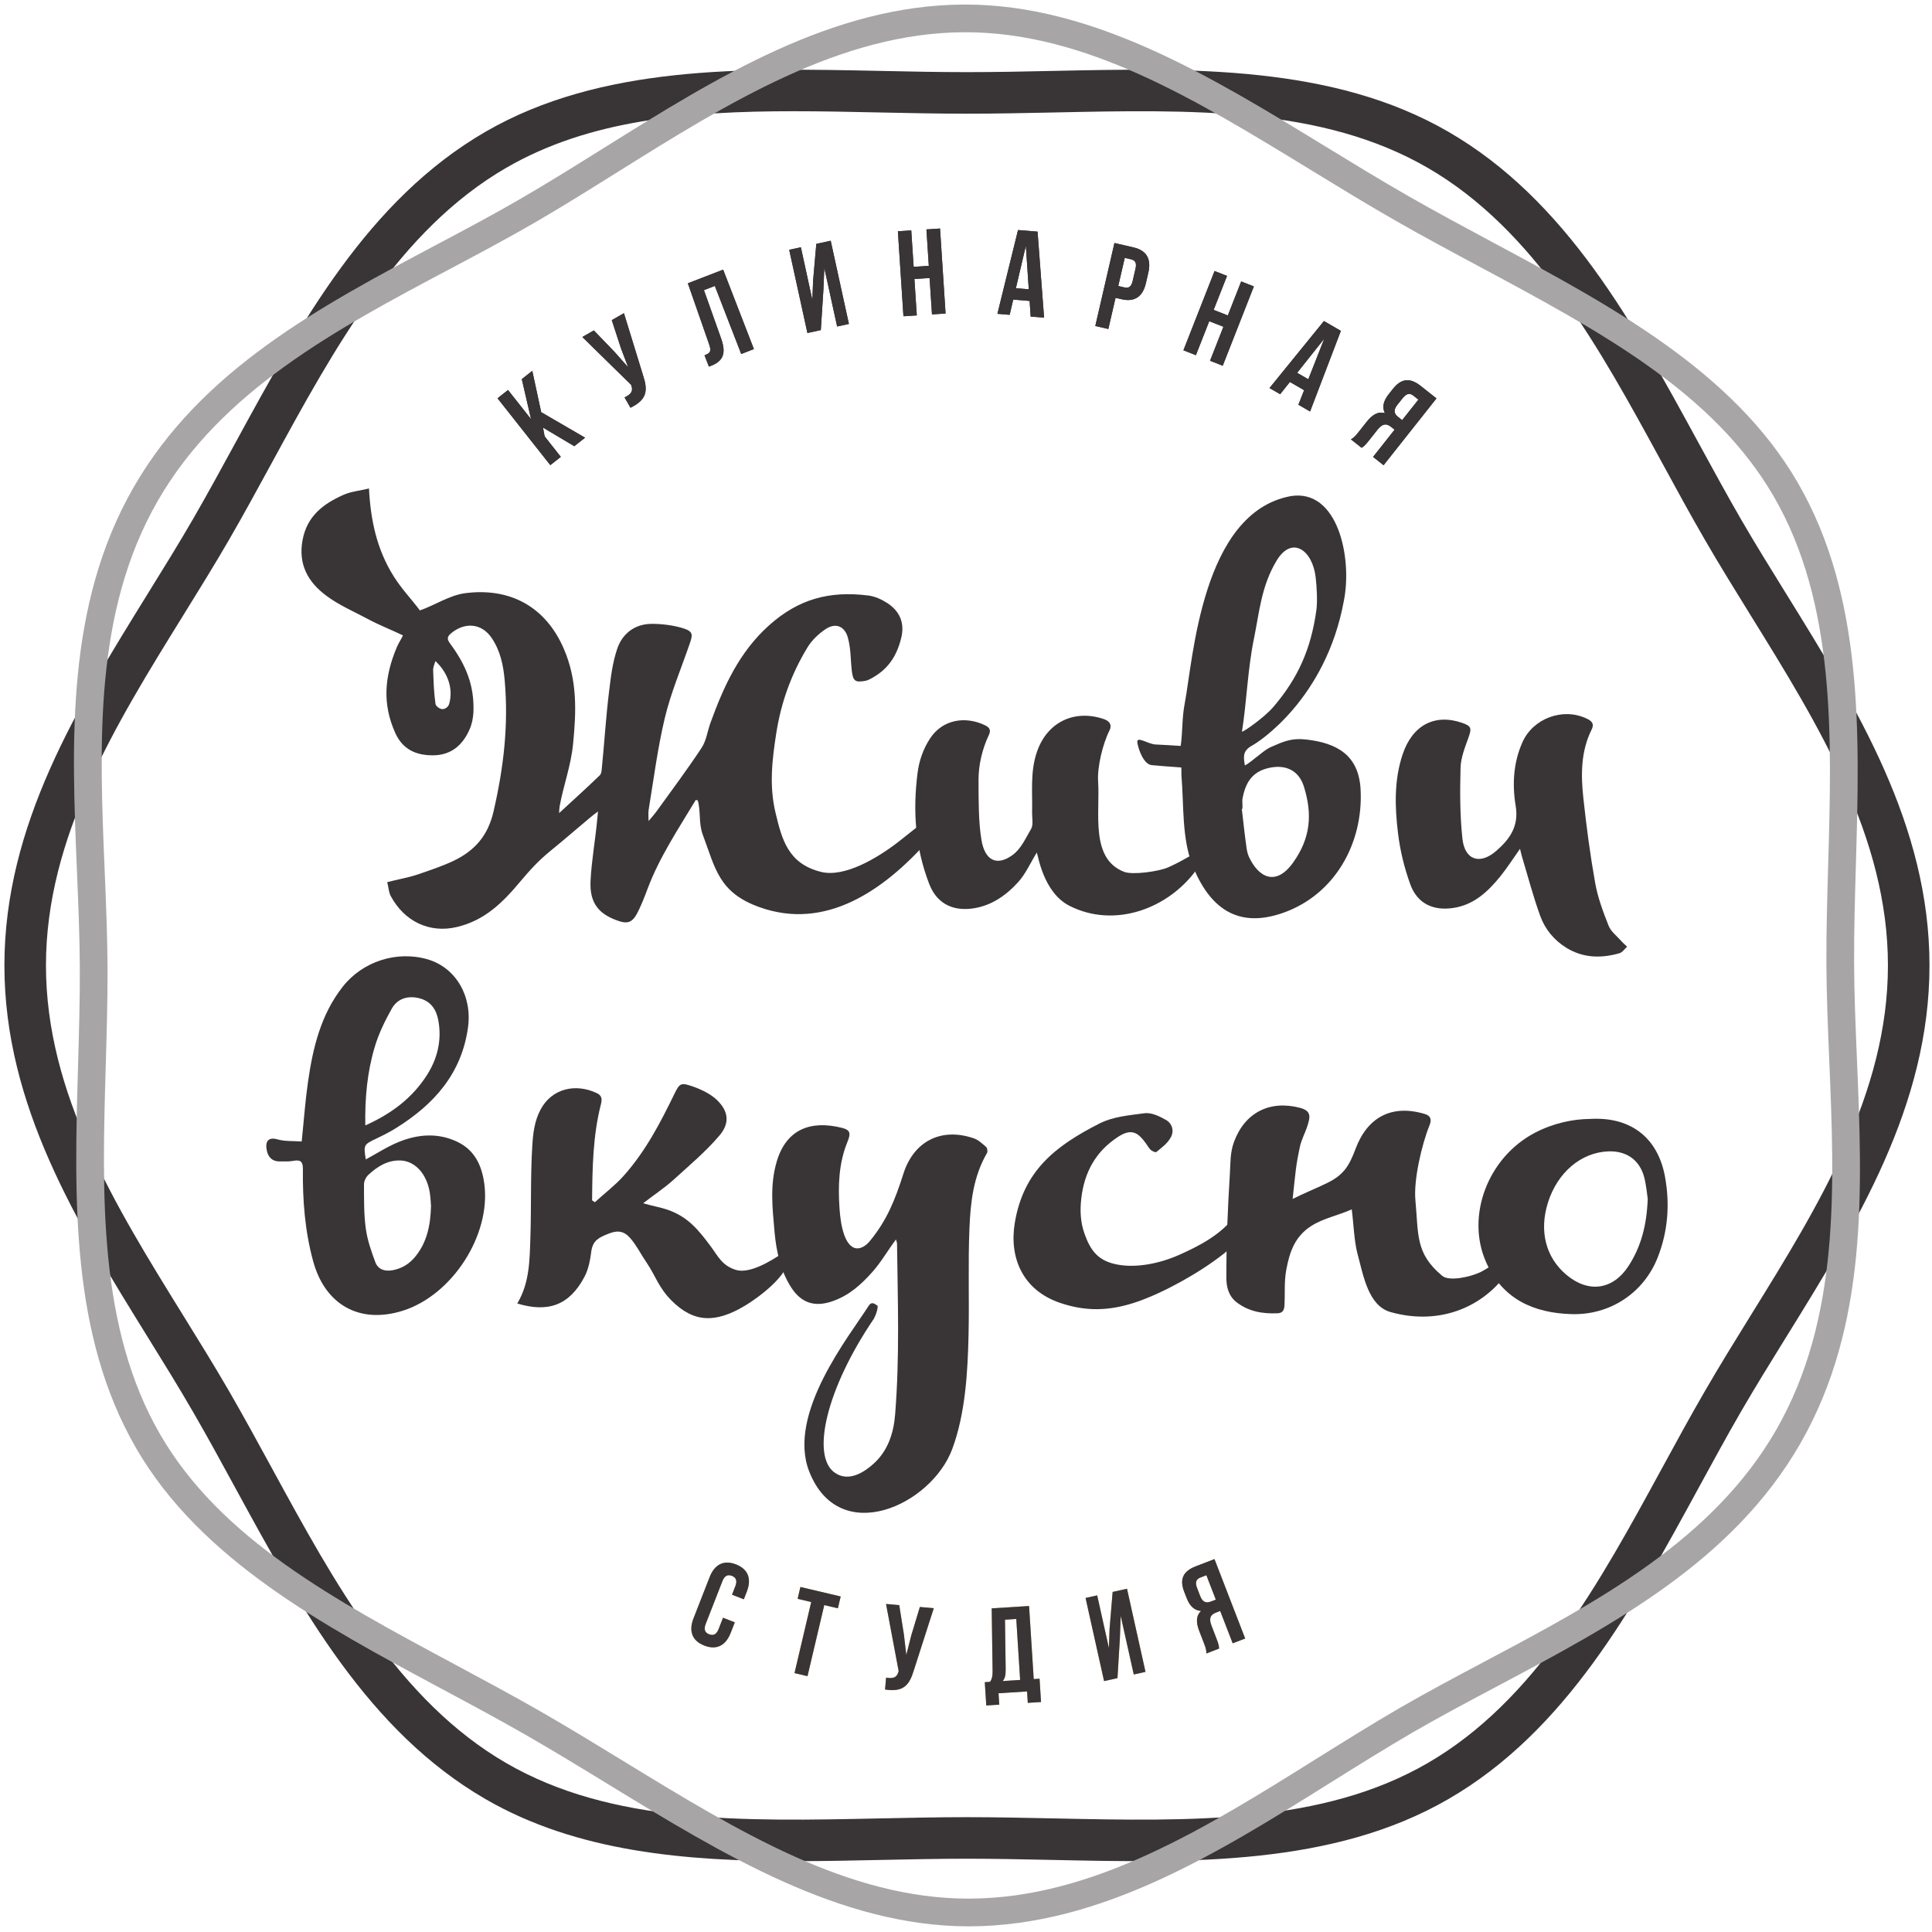 <?xml version="1.0" encoding="UTF-8"?> <svg xmlns="http://www.w3.org/2000/svg" width="110" height="110" viewBox="0 0 110 110" fill="none"> <path d="M45.184 6.333C39.168 6.333 33.556 6.815 28.832 9.549C22.701 13.095 19.034 19.824 15.487 26.331C14.696 27.783 13.878 29.287 13.048 30.72C12.216 32.157 11.304 33.628 10.423 35.051C6.585 41.248 2.617 47.657 2.617 54.968C2.617 62.279 6.585 68.687 10.423 74.884C11.304 76.307 12.216 77.778 13.048 79.217C13.876 80.65 14.696 82.152 15.487 83.604C19.034 90.113 22.701 96.841 28.832 100.388C34.828 103.857 42.256 103.7 50.123 103.532C51.739 103.498 53.414 103.462 55.054 103.462C56.696 103.462 58.368 103.498 59.987 103.532C67.851 103.7 75.28 103.857 81.277 100.388C87.408 96.841 91.075 90.113 94.622 83.604C95.412 82.152 96.231 80.65 97.062 79.217C97.893 77.778 98.804 76.307 99.684 74.884C103.524 68.687 107.491 62.279 107.491 54.968C107.491 47.657 103.524 41.248 99.684 35.051C98.804 33.628 97.893 32.157 97.062 30.72C96.231 29.287 95.412 27.783 94.622 26.331C91.075 19.824 87.408 13.095 81.277 9.549C75.28 6.079 67.852 6.237 59.987 6.404C58.368 6.438 56.696 6.473 55.054 6.473C53.414 6.473 51.739 6.438 50.123 6.404C48.453 6.368 46.804 6.333 45.184 6.333ZM45.308 105.967C39.052 105.967 32.864 105.454 27.646 102.435C20.942 98.556 17.114 91.531 13.41 84.738C12.626 83.298 11.814 81.808 10.999 80.401C10.186 78.993 9.324 77.602 8.412 76.13C4.4 69.651 0.251 62.952 0.251 54.968C0.251 46.984 4.4 40.284 8.412 33.805C9.324 32.333 10.186 30.942 10.999 29.536C11.814 28.127 12.626 26.639 13.41 25.199C17.114 18.404 20.942 11.38 27.646 7.5C34.216 3.699 42.328 3.873 50.172 4.038C51.778 4.074 53.438 4.107 55.054 4.107C56.669 4.107 58.331 4.074 59.936 4.038C67.78 3.872 75.893 3.699 82.461 7.5C89.167 11.38 92.996 18.404 96.698 25.199C97.484 26.639 98.294 28.127 99.108 29.536C99.923 30.942 100.784 32.333 101.696 33.805C105.709 40.284 109.857 46.984 109.857 54.968C109.857 62.952 105.709 69.651 101.696 76.13C100.784 77.602 99.923 78.993 99.108 80.401C98.294 81.808 97.484 83.298 96.698 84.738C92.996 91.531 89.167 98.556 82.461 102.435C75.893 106.236 67.781 106.064 59.936 105.897C58.331 105.863 56.669 105.828 55.054 105.828C53.438 105.828 51.778 105.863 50.172 105.897C48.558 105.931 46.93 105.967 45.308 105.967Z" fill="#393536"></path> <path d="M54.965 1.836H54.891C47.849 1.864 41.423 5.882 35.208 9.767C33.65 10.742 32.039 11.749 30.454 12.669C28.885 13.579 27.206 14.471 25.583 15.332C19.194 18.723 12.587 22.231 8.965 28.547C5.344 34.865 5.657 42.339 5.959 49.565C6.036 51.401 6.114 53.3 6.122 55.115C6.13 56.947 6.074 58.847 6.02 60.686C5.808 68.011 5.589 75.587 9.122 81.676C12.573 87.622 19.028 91.083 25.861 94.747C27.466 95.608 29.126 96.498 30.724 97.413C32.321 98.329 33.928 99.312 35.482 100.262C42.072 104.292 48.299 108.1 55.143 108.1H55.219C62.26 108.072 68.687 104.054 74.901 100.168C76.46 99.195 78.071 98.187 79.654 97.268C81.225 96.356 82.902 95.466 84.525 94.604C90.915 91.213 97.521 87.706 101.143 81.388C104.764 75.07 104.453 67.598 104.151 60.372C104.074 58.535 103.994 56.635 103.987 54.821C103.98 52.989 104.035 51.088 104.088 49.251C104.3 41.925 104.521 34.35 100.986 28.259C97.538 22.314 91.083 18.854 84.25 15.19C82.643 14.329 80.983 13.439 79.386 12.523C77.787 11.608 76.181 10.624 74.626 9.673C68.036 5.643 61.809 1.836 54.965 1.836ZM55.146 109.677C47.854 109.677 41.147 105.575 34.66 101.608C33.115 100.662 31.517 99.686 29.94 98.782C28.361 97.876 26.712 96.992 25.116 96.138C18.389 92.531 11.432 88.8 7.759 82.468C4 75.99 4.226 68.186 4.445 60.64C4.497 58.815 4.553 56.927 4.545 55.122C4.537 53.337 4.462 51.536 4.383 49.631C4.072 42.18 3.75 34.477 7.597 27.763C11.446 21.052 18.256 17.436 24.843 13.939C26.528 13.045 28.119 12.201 29.662 11.304C31.224 10.399 32.824 9.398 34.372 8.43C40.773 4.428 47.393 0.288 54.883 0.259H54.963C62.254 0.259 68.961 4.36 75.448 8.329C76.993 9.273 78.591 10.251 80.17 11.155C81.749 12.06 83.398 12.944 84.995 13.801C91.721 17.406 98.676 21.135 102.35 27.469C106.11 33.945 105.883 41.749 105.665 49.295C105.611 51.122 105.557 53.009 105.565 54.813C105.571 56.599 105.646 58.401 105.726 60.306C106.037 67.755 106.359 75.46 102.512 82.172L102.511 82.174C98.663 88.884 91.852 92.5 85.266 95.997C83.581 96.892 81.99 97.736 80.445 98.631C78.884 99.538 77.284 100.538 75.738 101.506C69.335 105.507 62.716 109.647 55.225 109.677H55.146Z" fill="#A7A5A6"></path> <path d="M41.837 92.369L41.603 92.969C41.321 93.692 40.797 93.965 40.101 93.692C39.403 93.421 39.203 92.866 39.485 92.143L40.403 89.794C40.685 89.07 41.209 88.799 41.904 89.07C42.602 89.343 42.802 89.897 42.521 90.619L42.35 91.058L41.678 90.796L41.866 90.313C41.992 89.99 41.898 89.812 41.672 89.723C41.447 89.635 41.256 89.703 41.131 90.025L40.178 92.466C40.052 92.788 40.149 92.96 40.373 93.048C40.6 93.136 40.788 93.076 40.914 92.752L41.165 92.107L41.837 92.369Z" fill="#E39B5A"></path> <path d="M45.572 90.356L47.865 90.897L47.706 91.57L46.93 91.388L45.976 95.434L45.236 95.26L46.187 91.213L45.413 91.031L45.572 90.356Z" fill="#E39B5A"></path> <path d="M52.032 95.095C51.775 95.948 51.439 96.356 50.391 96.194L50.451 95.517C50.834 95.58 51.06 95.531 51.154 95.184L51.165 95.142L50.447 91.323L51.2 91.391L51.467 93.076L51.601 94.229L51.881 93.121L52.373 91.494L53.166 91.565L52.032 95.095Z" fill="#E39B5A"></path> <path d="M57.259 95.055C57.262 95.423 57.202 95.586 57.087 95.713L58.082 95.648L57.862 92.178L57.219 92.219L57.259 95.055ZM58.518 96.954L58.477 96.304L56.853 96.407L56.894 97.057L56.154 97.103L56.07 95.776L56.368 95.757C56.488 95.583 56.519 95.401 56.514 95.117L56.463 91.573L58.591 91.439L58.856 95.6L59.188 95.579L59.272 96.906L58.518 96.954Z" fill="#E39B5A"></path> <path d="M63.625 95.545L62.861 95.714L61.807 90.981L62.469 90.834L63.136 93.829L63.175 92.728L63.349 90.638L64.167 90.456L65.22 95.189L64.552 95.338L63.809 92.005L63.764 93.236L63.625 95.545Z" fill="#E39B5A"></path> <path d="M68.344 89.82C68.091 89.917 68.037 90.102 68.162 90.425L68.334 90.87C68.473 91.232 68.681 91.286 68.944 91.184L69.223 91.077L68.685 89.687L68.344 89.82ZM68.685 94.143C68.692 93.949 68.635 93.784 68.55 93.564L68.28 92.866C68.099 92.395 68.082 92.008 68.381 91.722C68.006 91.696 67.74 91.449 67.561 90.985L67.422 90.629C67.153 89.931 67.338 89.466 68.074 89.181L69.147 88.767L70.896 93.29L70.184 93.564L69.472 91.724L69.226 91.818C68.904 91.942 68.821 92.153 68.984 92.572L69.258 93.284C69.401 93.652 69.403 93.733 69.408 93.864L68.685 94.143Z" fill="#E39B5A"></path> <path d="M41.837 92.369L41.603 92.969C41.321 93.692 40.797 93.965 40.101 93.692C39.403 93.421 39.203 92.866 39.485 92.143L40.403 89.794C40.685 89.07 41.209 88.799 41.904 89.07C42.602 89.343 42.802 89.897 42.521 90.619L42.35 91.058L41.678 90.796L41.866 90.313C41.992 89.99 41.898 89.812 41.672 89.723C41.447 89.635 41.256 89.703 41.131 90.025L40.178 92.466C40.052 92.788 40.149 92.96 40.373 93.048C40.6 93.136 40.788 93.076 40.914 92.752L41.165 92.107L41.837 92.369Z" fill="#393536"></path> <path d="M45.572 90.356L47.865 90.897L47.706 91.57L46.93 91.388L45.976 95.434L45.236 95.26L46.187 91.213L45.413 91.031L45.572 90.356Z" fill="#393536"></path> <path d="M52.032 95.095C51.775 95.948 51.439 96.356 50.391 96.194L50.451 95.517C50.834 95.58 51.06 95.531 51.154 95.184L51.165 95.142L50.447 91.323L51.2 91.391L51.467 93.076L51.601 94.229L51.881 93.121L52.373 91.494L53.166 91.565L52.032 95.095Z" fill="#393536"></path> <path d="M57.259 95.055C57.262 95.423 57.202 95.586 57.087 95.713L58.082 95.648L57.862 92.178L57.219 92.219L57.259 95.055ZM58.518 96.954L58.477 96.304L56.853 96.407L56.894 97.057L56.154 97.103L56.07 95.776L56.368 95.757C56.488 95.583 56.519 95.401 56.514 95.117L56.463 91.573L58.591 91.439L58.856 95.6L59.188 95.579L59.272 96.906L58.518 96.954Z" fill="#393536"></path> <path d="M63.625 95.545L62.861 95.714L61.807 90.981L62.469 90.834L63.136 93.829L63.175 92.728L63.349 90.638L64.167 90.456L65.22 95.189L64.552 95.338L63.809 92.005L63.764 93.236L63.625 95.545Z" fill="#393536"></path> <path d="M68.344 89.82C68.091 89.917 68.037 90.102 68.162 90.425L68.334 90.87C68.473 91.232 68.681 91.286 68.944 91.184L69.223 91.077L68.685 89.687L68.344 89.82ZM68.685 94.143C68.692 93.949 68.635 93.784 68.55 93.564L68.28 92.866C68.099 92.395 68.082 92.008 68.381 91.722C68.006 91.696 67.74 91.449 67.561 90.985L67.422 90.629C67.153 89.931 67.338 89.466 68.074 89.181L69.147 88.767L70.896 93.29L70.184 93.564L69.472 91.724L69.226 91.818C68.904 91.942 68.821 92.153 68.984 92.572L69.258 93.284C69.401 93.652 69.403 93.733 69.408 93.864L68.685 94.143Z" fill="#393536"></path> <path d="M30.918 24.347L31.008 24.842L31.931 26.012L31.333 26.483L28.327 22.676L28.925 22.205L30.235 23.864L29.709 21.586L30.306 21.113L30.814 23.468L33.312 24.92L32.698 25.405L30.918 24.347Z" fill="#393536"></path> <path d="M36.614 21.375C36.892 22.221 36.852 22.749 35.897 23.215L35.559 22.627C35.909 22.458 36.068 22.287 35.946 21.95L35.931 21.909L33.155 19.188L33.811 18.812L34.996 20.043L35.766 20.912L35.359 19.841L34.832 18.227L35.524 17.831L36.614 21.375Z" fill="#393536"></path> <path d="M40.112 20.229C40.435 20.103 40.521 20.018 40.371 19.593L39.163 16.13L41.173 15.352L42.924 19.875L42.202 20.155L40.7 16.279L40.079 16.519L41.061 19.282C41.355 20.118 41.182 20.557 40.472 20.833L40.363 20.875L40.112 20.229Z" fill="#393536"></path> <path d="M46.734 18.794L45.971 18.96L44.934 14.223L45.598 14.078L46.252 17.077L46.295 15.975L46.477 13.886L47.297 13.707L48.333 18.444L47.663 18.59L46.933 15.255L46.882 16.485L46.734 18.794Z" fill="#393536"></path> <path d="M52.199 17.958L51.438 18.007L51.122 13.168L51.883 13.118L52.019 15.191L52.882 15.136L52.747 13.062L53.522 13.011L53.837 17.85L53.063 17.901L52.927 15.828L52.063 15.883L52.199 17.958Z" fill="#393536"></path> <path d="M57.84 16.41L58.573 16.471L58.408 13.995L57.84 16.41ZM59.446 18.087L58.681 18.024L58.623 17.135L57.689 17.058L57.486 17.925L56.788 17.867L57.962 13.097L59.074 13.188L59.446 18.087Z" fill="#393536"></path> <path d="M64.039 14.683L63.669 16.284L64.02 16.364C64.257 16.419 64.41 16.34 64.488 16.003L64.652 15.293C64.729 14.956 64.626 14.819 64.39 14.763L64.039 14.683ZM65.383 15.512L65.242 16.126C65.066 16.883 64.607 17.211 63.865 17.038L63.514 16.958L63.104 18.732L62.362 18.561L63.452 13.836L64.546 14.089C65.288 14.26 65.557 14.756 65.383 15.512Z" fill="#393536"></path> <path d="M68.089 20.223L67.379 19.944L69.152 15.43L69.862 15.709L69.101 17.643L69.908 17.961L70.667 16.025L71.39 16.308L69.617 20.824L68.895 20.54L69.656 18.604L68.849 18.289L68.089 20.223Z" fill="#393536"></path> <path d="M73.854 21.226L74.49 21.594L75.398 19.284L73.854 21.226ZM74.591 23.428L73.925 23.044L74.251 22.216L73.441 21.748L72.887 22.445L72.28 22.094L75.379 18.279L76.344 18.838L74.591 23.428Z" fill="#393536"></path> <path d="M80.47 22.526C80.258 22.358 80.071 22.404 79.856 22.677L79.558 23.051C79.318 23.356 79.377 23.561 79.599 23.736L79.832 23.921L80.758 22.753L80.47 22.526ZM76.916 25.016C77.088 24.922 77.201 24.79 77.347 24.605L77.812 24.018C78.126 23.622 78.451 23.411 78.85 23.524C78.682 23.188 78.759 22.834 79.069 22.442L79.306 22.144C79.771 21.557 80.264 21.48 80.884 21.97L81.786 22.684L78.775 26.487L78.177 26.014L79.403 24.465L79.197 24.301C78.924 24.086 78.702 24.123 78.422 24.475L77.949 25.073C77.704 25.382 77.635 25.426 77.524 25.496L76.916 25.016Z" fill="#393536"></path> <path d="M30.918 24.347L31.008 24.842L31.931 26.012L31.333 26.483L28.327 22.676L28.925 22.205L30.235 23.864L29.709 21.586L30.306 21.113L30.814 23.468L33.312 24.92L32.698 25.405L30.918 24.347Z" fill="#393536"></path> <path d="M36.614 21.375C36.892 22.221 36.852 22.749 35.897 23.215L35.559 22.627C35.909 22.458 36.068 22.287 35.946 21.95L35.931 21.909L33.155 19.188L33.811 18.812L34.996 20.043L35.766 20.912L35.359 19.841L34.832 18.227L35.524 17.831L36.614 21.375Z" fill="#393536"></path> <path d="M40.112 20.229C40.435 20.103 40.521 20.018 40.371 19.593L39.163 16.13L41.173 15.352L42.924 19.875L42.202 20.155L40.7 16.279L40.079 16.519L41.061 19.282C41.355 20.118 41.182 20.557 40.472 20.833L40.363 20.875L40.112 20.229Z" fill="#393536"></path> <path d="M46.734 18.794L45.971 18.96L44.934 14.223L45.598 14.078L46.252 17.077L46.295 15.975L46.477 13.886L47.297 13.707L48.333 18.444L47.663 18.59L46.933 15.255L46.882 16.485L46.734 18.794Z" fill="#393536"></path> <path d="M52.199 17.958L51.438 18.007L51.122 13.168L51.883 13.118L52.019 15.191L52.882 15.136L52.747 13.062L53.522 13.011L53.837 17.85L53.063 17.901L52.927 15.828L52.063 15.883L52.199 17.958Z" fill="#393536"></path> <path d="M57.84 16.41L58.573 16.471L58.408 13.995L57.84 16.41ZM59.446 18.087L58.681 18.024L58.623 17.135L57.689 17.058L57.486 17.925L56.788 17.867L57.962 13.097L59.074 13.188L59.446 18.087Z" fill="#393536"></path> <path d="M64.039 14.683L63.669 16.284L64.02 16.364C64.257 16.419 64.41 16.34 64.488 16.003L64.652 15.293C64.729 14.956 64.626 14.819 64.39 14.763L64.039 14.683ZM65.383 15.512L65.242 16.126C65.066 16.883 64.607 17.211 63.865 17.038L63.514 16.958L63.104 18.732L62.362 18.561L63.452 13.836L64.546 14.089C65.288 14.26 65.557 14.756 65.383 15.512Z" fill="#393536"></path> <path d="M68.089 20.223L67.379 19.944L69.152 15.43L69.862 15.709L69.101 17.643L69.908 17.961L70.667 16.025L71.39 16.308L69.617 20.824L68.895 20.54L69.656 18.604L68.849 18.289L68.089 20.223Z" fill="#393536"></path> <path d="M73.854 21.226L74.49 21.594L75.398 19.284L73.854 21.226ZM74.591 23.428L73.925 23.044L74.251 22.216L73.441 21.748L72.887 22.445L72.28 22.094L75.379 18.279L76.344 18.838L74.591 23.428Z" fill="#393536"></path> <path d="M80.47 22.526C80.258 22.358 80.071 22.404 79.856 22.677L79.558 23.051C79.318 23.356 79.377 23.561 79.599 23.736L79.832 23.921L80.758 22.753L80.47 22.526ZM76.916 25.016C77.088 24.922 77.201 24.79 77.347 24.605L77.812 24.018C78.126 23.622 78.451 23.411 78.85 23.524C78.682 23.188 78.759 22.834 79.069 22.442L79.306 22.144C79.771 21.557 80.264 21.48 80.884 21.97L81.786 22.684L78.775 26.487L78.177 26.014L79.403 24.465L79.197 24.301C78.924 24.086 78.702 24.123 78.422 24.475L77.949 25.073C77.704 25.382 77.635 25.426 77.524 25.496L76.916 25.016Z" fill="#393536"></path> <path d="M24.789 37.638C24.749 37.794 24.655 37.985 24.662 38.144C24.686 38.804 24.7 39.42 24.796 40.079C24.814 40.21 25.059 40.389 25.211 40.375C25.364 40.36 25.529 40.247 25.578 40.064C25.824 39.172 25.467 38.261 24.789 37.638ZM39.614 45.545C38.624 47.195 37.552 48.792 36.874 50.594C36.687 51.093 36.476 51.642 36.24 52.066C36.006 52.488 35.739 52.599 35.302 52.462C34.11 52.086 33.56 51.441 33.623 50.155C33.679 49.014 33.888 47.868 33.998 46.716C34.011 46.573 34.036 46.352 34.045 46.202C33.91 46.303 33.728 46.443 33.605 46.545C32.833 47.188 32.108 47.823 31.333 48.453C30.686 48.977 30.164 49.545 29.621 50.194C28.624 51.384 27.615 52.393 26.031 52.776C24.446 53.16 23.015 52.45 22.247 51.016C22.119 50.775 22.123 50.477 22.042 50.229C22.667 50.059 23.228 49.981 23.856 49.764C24.486 49.547 25.193 49.312 25.82 49.014C27.049 48.428 27.785 47.558 28.096 46.217C28.672 43.726 28.963 41.293 28.735 38.738C28.658 37.879 28.489 37.052 27.99 36.317C27.397 35.447 26.413 35.422 25.649 36.086C25.387 36.312 25.512 36.485 25.673 36.705C26.54 37.891 27.01 39.046 26.956 40.526C26.942 40.871 26.87 41.224 26.736 41.529C26.342 42.431 25.684 42.987 24.689 43.004C23.694 43.019 22.923 42.669 22.502 41.726C21.758 40.061 21.891 38.524 22.592 36.85C22.681 36.637 22.843 36.389 22.943 36.177C22.288 35.861 21.591 35.592 20.951 35.248C20.16 34.823 19.313 34.463 18.592 33.928C17.508 33.126 16.976 32.108 17.226 30.753C17.477 29.399 18.375 28.695 19.584 28.162C20.017 27.973 20.554 27.934 21.008 27.808C21.102 29.63 21.455 31.289 22.422 32.824C22.889 33.562 23.403 34.082 23.907 34.754C24.754 34.463 25.593 33.888 26.49 33.773C29.058 33.44 31.071 34.563 32.094 36.921C32.881 38.729 32.815 40.506 32.624 42.4C32.505 43.588 32.091 44.695 31.869 45.873C31.851 45.967 31.835 46.18 31.834 46.294C32.608 45.578 33.386 44.882 34.15 44.141C34.244 44.05 34.253 43.874 34.267 43.731C34.412 42.27 34.498 40.827 34.68 39.354C34.782 38.532 34.863 37.768 35.145 36.93C35.428 36.094 36.121 35.541 37.048 35.521C37.675 35.508 38.411 35.61 38.955 35.79C39.5 35.972 39.426 36.189 39.262 36.67C38.79 38.047 38.19 39.453 37.846 40.902C37.44 42.614 37.219 44.358 36.931 46.109C36.904 46.278 36.925 46.563 36.927 46.746C37.069 46.579 37.266 46.354 37.387 46.186C38.261 44.975 39.12 43.828 39.942 42.585C40.217 42.169 40.277 41.638 40.449 41.16C41.21 39.066 42.093 37.129 43.774 35.616C45.456 34.104 47.219 33.63 49.433 33.905C49.816 33.953 50.195 34.126 50.523 34.338C51.23 34.8 51.518 35.471 51.313 36.314C51.05 37.4 50.521 38.164 49.516 38.675C49.445 38.71 49.358 38.747 49.288 38.761C48.692 38.869 48.567 38.79 48.496 38.173C48.425 37.555 48.45 36.956 48.277 36.314C48.105 35.673 47.595 35.418 46.99 35.83C46.6 36.095 46.22 36.454 45.97 36.867C45.051 38.385 44.474 39.984 44.199 41.736C43.961 43.26 43.788 44.731 44.153 46.265C44.52 47.8 44.868 49.174 46.745 49.642C48.085 49.975 49.958 48.855 51.154 47.929C51.632 47.56 52.346 46.975 52.85 46.586C52.989 46.48 53.115 46.476 53.267 46.425C53.306 46.574 53.45 46.67 53.413 46.842C53.328 47.222 53.169 47.495 52.874 47.828C50.286 50.748 46.984 52.983 43.255 51.655C40.914 50.823 40.732 49.437 40.016 47.533C39.768 46.876 39.91 46.232 39.73 45.576C39.705 45.567 39.651 45.555 39.614 45.545Z" fill="#393536"></path> <path d="M70.735 46.053C70.734 46.066 70.703 46.049 70.704 46.061C70.789 46.791 70.868 47.535 70.971 48.26C70.994 48.436 71.039 48.63 71.105 48.775C71.62 49.901 72.607 50.524 73.617 49.121C74.626 47.718 74.727 46.357 74.242 44.794C73.954 43.871 73.233 43.543 72.357 43.7C71.345 43.884 70.925 44.499 70.746 45.455C70.709 45.653 70.763 45.856 70.735 46.053ZM70.712 41.657C70.799 41.681 71.986 40.846 72.482 40.27C73.899 38.623 74.641 36.961 74.949 34.737C75.018 34.222 74.971 33.423 74.909 32.872C74.732 31.326 73.561 30.469 72.685 31.92C71.809 33.371 71.7 34.874 71.397 36.349C71.032 38.127 70.988 39.921 70.712 41.657ZM67.225 42.47C67.343 41.623 67.287 40.914 67.456 40.033C67.931 37.563 68.41 29.188 73.486 28.247C76.178 27.809 77 31.766 76.516 34.196C75.488 39.833 71.593 42.282 71.353 42.411C70.782 42.716 70.771 42.997 70.879 43.583C71.251 43.392 71.955 42.71 72.334 42.544C73.075 42.217 73.526 42.011 74.355 42.103C76.107 42.3 77.365 42.981 77.467 44.954C77.626 48.019 75.996 50.954 73.024 51.984C70.427 52.886 68.847 51.658 67.898 49.278C67.284 47.74 67.407 45.846 67.27 44.204C67.255 44.011 67.273 43.899 67.258 43.696C67.098 43.688 65.779 43.588 65.565 43.563C65.134 43.514 64.832 42.734 64.758 42.296C64.686 41.857 65.345 42.367 65.796 42.388C66.246 42.408 66.768 42.439 67.225 42.47Z" fill="#393536"></path> <path d="M86.543 48.327C86.132 48.907 85.802 49.429 85.416 49.904C84.712 50.77 83.914 51.521 82.742 51.696C81.592 51.868 80.692 51.443 80.295 50.347C79.956 49.416 79.717 48.427 79.597 47.443C79.415 45.943 79.368 44.419 79.86 42.95C80.419 41.285 81.687 40.621 83.238 41.153C83.779 41.338 83.8 41.462 83.604 42.008C83.406 42.56 83.173 43.138 83.158 43.711C83.121 45.054 83.121 46.408 83.263 47.74C83.393 48.977 84.262 49.259 85.201 48.438C85.961 47.772 86.489 47.045 86.296 45.881C86.095 44.671 86.162 43.415 86.685 42.251C87.29 40.902 88.97 40.28 90.308 40.899C90.58 41.022 90.803 41.173 90.621 41.538C90.001 42.782 90.006 44.117 90.15 45.445C90.324 47.061 90.538 48.675 90.823 50.275C90.972 51.105 91.274 51.917 91.587 52.707C91.716 53.035 92.047 53.284 92.294 53.563C92.4 53.683 92.525 53.788 92.64 53.9C92.499 54.027 92.377 54.222 92.212 54.27C91.163 54.573 90.135 54.553 89.172 53.957C88.476 53.525 87.969 52.903 87.696 52.155C87.295 51.051 86.997 49.907 86.657 48.78C86.621 48.663 86.597 48.541 86.543 48.327Z" fill="#393536"></path> <path d="M59.03 48.541C58.693 49.081 58.399 49.754 57.969 50.226C57.227 51.042 56.34 51.63 55.242 51.74C54.144 51.849 53.31 51.376 52.907 50.332C52.112 48.274 51.96 46.175 52.246 43.981C52.334 43.309 52.562 42.639 52.958 42.038C53.663 40.967 54.961 40.745 56.1 41.302C56.352 41.427 56.429 41.581 56.298 41.855C55.925 42.644 55.711 43.548 55.714 44.421C55.716 45.53 55.709 46.819 55.881 47.831C56.076 48.974 56.732 49.336 57.633 48.695C58.137 48.336 58.38 47.743 58.707 47.196C58.848 46.958 58.755 46.559 58.763 46.254C58.793 45.094 58.642 43.947 59.046 42.788C59.625 41.124 61.16 40.364 62.856 40.944C63.159 41.047 63.327 41.267 63.176 41.572C62.767 42.396 62.469 43.69 62.522 44.496C62.639 46.295 62.063 48.887 64.002 49.639C64.488 49.828 65.982 49.619 66.512 49.383C67.042 49.148 67.462 48.903 67.777 48.727C67.918 48.647 68.052 48.484 68.212 48.518C68.373 48.552 68.431 48.675 68.402 48.869C68.374 49.063 68.268 49.317 68.137 49.5C66.517 51.747 63.46 52.87 60.9 51.578C59.395 50.819 59.108 48.695 59.03 48.541Z" fill="#393536"></path> <path d="M51.014 70.57C50.563 71.163 50.169 71.86 49.676 72.412C49.015 73.155 48.334 73.766 47.378 74.093C46.423 74.419 45.647 74.222 45.056 73.315C44.462 72.406 44.199 71.271 44.101 70.153C43.982 68.799 43.822 67.482 44.227 66.123C44.766 64.311 46.135 63.762 47.941 64.216C48.424 64.338 48.445 64.538 48.249 65.017C47.755 66.223 47.707 67.518 47.801 68.829C47.837 69.321 47.898 69.817 48.055 70.276C48.162 70.586 48.353 70.963 48.67 71.057C48.986 71.15 49.312 70.917 49.511 70.677C50.494 69.491 50.96 68.322 51.436 66.828C52.021 64.986 53.577 64.171 55.446 64.812C55.721 64.906 55.91 65.109 56.13 65.286C56.214 65.353 56.246 65.56 56.197 65.645C55.417 66.993 55.26 68.424 55.197 69.922C55.111 71.95 55.191 73.963 55.146 75.962C55.099 78.126 54.965 80.49 54.216 82.503C53.032 85.695 47.791 88.13 46.078 83.794C44.775 80.493 48.39 76.035 49.46 74.344C49.627 74.083 49.796 74.227 49.972 74.351C49.97 74.595 49.873 74.856 49.751 75.089C47.051 79.062 46.184 82.85 47.499 83.828C48.319 84.437 49.251 83.786 49.76 83.318C50.595 82.552 50.886 81.523 50.966 80.521C51.228 77.213 51.114 74.091 51.073 70.809C51.073 70.749 51.028 70.633 51.014 70.57Z" fill="#393536"></path> <path d="M24.54 68.659C24.526 68.5 24.517 68.186 24.466 67.88C24.292 66.835 23.636 66.104 22.804 66.073C22.07 66.044 21.481 66.42 20.968 66.897C20.834 67.023 20.724 67.251 20.724 67.433C20.728 68.269 20.714 69.114 20.825 69.939C20.915 70.594 21.135 71.239 21.369 71.862C21.523 72.275 21.905 72.403 22.348 72.323C22.893 72.224 23.323 71.949 23.664 71.524C24.297 70.732 24.511 69.802 24.54 68.659ZM20.799 64.076C22.287 63.412 23.468 62.519 24.298 61.227C24.899 60.29 25.16 59.252 24.962 58.123C24.849 57.481 24.532 57.01 23.896 56.842C23.249 56.671 22.638 56.836 22.305 57.43C21.917 58.122 21.56 58.853 21.335 59.612C20.911 61.033 20.77 62.503 20.799 64.076ZM17.177 64.991C17.301 63.8 17.378 62.7 17.534 61.613C17.813 59.666 18.261 57.772 19.516 56.176C20.646 54.74 22.587 54.113 24.337 54.618C25.946 55.083 26.892 56.703 26.647 58.491C26.286 61.123 24.714 62.876 22.562 64.219C22.202 64.445 21.819 64.639 21.433 64.823C20.708 65.168 20.693 65.181 20.827 66.012C21.455 65.674 22.059 65.278 22.715 65.013C23.818 64.568 24.96 64.485 26.065 65.023C27.049 65.502 27.446 66.4 27.577 67.418C27.954 70.329 25.744 73.741 22.932 74.627C20.48 75.4 18.504 74.297 17.827 71.799C17.361 70.087 17.226 68.339 17.246 66.574C17.252 66.15 17.123 66.015 16.707 66.093C16.451 66.143 16.182 66.124 15.92 66.127C15.506 66.132 15.273 65.887 15.193 65.517C15.082 65.008 15.259 64.715 15.8 64.872C16.23 64.994 16.704 64.957 17.177 64.991Z" fill="#393536"></path> <path d="M73.598 68.263C74.253 67.932 74.894 67.68 75.562 67.355C76.481 66.906 76.806 66.412 77.175 65.422C77.849 63.611 79.234 62.855 81.133 63.429C81.441 63.523 81.527 63.728 81.398 64.051C80.926 65.219 80.481 67.213 80.587 68.339C80.771 70.299 80.574 71.359 82.115 72.642C82.509 72.97 83.714 72.71 84.305 72.423C84.555 72.303 85.228 71.87 85.468 71.658C85.708 71.445 85.854 71.379 86.107 71.197C86.173 71.608 86.449 71.436 86.129 71.984C84.727 74.382 82.029 75.512 79.172 74.703C77.895 74.342 77.621 72.605 77.287 71.37C77.099 70.678 77.063 69.609 76.962 68.855C76.213 69.197 75.363 69.352 74.66 69.8C73.725 70.396 73.42 71.279 73.23 72.326C73.11 72.988 73.169 73.686 73.132 74.331C73.115 74.621 73.012 74.759 72.741 74.772C71.88 74.809 71.105 74.676 70.412 74.15C69.962 73.806 69.825 73.295 69.824 72.764C69.819 70.771 69.9 68.819 70.024 66.833C70.061 66.221 70.033 65.624 70.26 65.012C70.877 63.343 72.292 62.631 73.993 63.069C74.69 63.247 74.606 63.597 74.418 64.167C74.304 64.513 74.091 64.901 74.005 65.316C73.917 65.73 73.836 66.141 73.777 66.62C73.72 67.1 73.651 67.749 73.598 68.263Z" fill="#393536"></path> <path d="M29.451 74.216C30.147 73.048 30.154 71.794 30.197 70.495C30.257 68.711 30.197 67.027 30.305 65.261C30.348 64.546 30.425 63.832 30.78 63.169C31.424 61.969 32.766 61.67 33.968 62.232C34.272 62.374 34.29 62.568 34.212 62.879C33.756 64.669 33.728 66.492 33.711 68.342C33.764 68.379 33.814 68.412 33.87 68.45C34.4 67.958 34.997 67.513 35.481 66.976C36.744 65.574 37.6 63.923 38.406 62.265C38.69 61.676 38.781 61.635 39.38 61.837C39.858 61.997 40.428 62.257 40.805 62.616C41.467 63.242 41.575 63.932 40.968 64.646C40.191 65.562 39.266 66.335 38.371 67.151C37.839 67.638 37.19 68.06 36.62 68.508C37.067 68.648 37.571 68.727 38.008 68.878C39.166 69.278 39.759 70.014 40.465 70.961C40.888 71.53 41.099 72.043 41.882 72.298C42.665 72.552 43.898 71.792 44.483 71.397C44.763 71.208 44.917 71.267 44.914 71.629C44.905 72.613 43.172 73.888 42.424 74.336C40.745 75.342 39.507 75.32 38.238 74.052C37.494 73.308 37.32 72.628 36.804 71.872C36.467 71.379 36.258 70.927 35.89 70.501C35.522 70.076 35.157 70.037 34.64 70.244C34.126 70.452 33.754 70.604 33.666 71.248C33.605 71.71 33.52 72.234 33.28 72.691C32.421 74.322 31.209 74.747 29.451 74.216Z" fill="#393536"></path> <path d="M93.815 68.26C93.777 68.011 93.738 67.518 93.618 67.045C93.364 66.05 92.612 65.521 91.587 65.554C90.028 65.606 88.68 66.745 88.135 68.466C87.623 70.09 88.006 71.593 89.187 72.585C90.441 73.636 91.833 73.447 92.722 72.08C93.425 70.997 93.755 69.791 93.815 68.26ZM90.522 63.708C92.853 63.565 94.39 64.784 94.796 66.986C95.084 68.548 94.97 70.101 94.384 71.591C93.586 73.62 91.665 74.884 89.483 74.821C87.301 74.758 85.536 73.956 84.609 71.856C83.444 69.217 84.726 65.892 87.384 64.499C88.44 63.945 89.569 63.714 90.522 63.708Z" fill="#393536"></path> <path d="M70.308 69.215C70.632 69.238 70.911 69.403 70.843 69.787C70.729 70.447 70.165 70.995 69.634 71.413C68.279 72.477 66.264 73.589 64.773 74.108C63.129 74.679 61.767 74.662 60.346 74.177C58.225 73.45 57.45 71.607 57.778 69.626C58.271 66.654 60.093 65.242 62.603 63.966C63.386 63.569 64.274 63.506 65.145 63.385C65.55 63.327 66.019 63.555 66.378 63.76C66.736 63.963 66.862 64.376 66.668 64.74C66.472 65.105 66.164 65.323 65.839 65.59C65.79 65.631 65.585 65.537 65.506 65.462C65.428 65.388 65.328 65.219 65.251 65.111C64.78 64.449 64.404 64.241 63.651 64.732C62.389 65.556 61.735 66.737 61.563 68.245C61.487 68.913 61.512 69.58 61.744 70.233C62.095 71.222 62.536 71.84 63.762 72.023C64.783 72.175 66.022 71.941 67.128 71.451C68.233 70.961 69.569 70.281 70.308 69.215Z" fill="#393536"></path> </svg> 